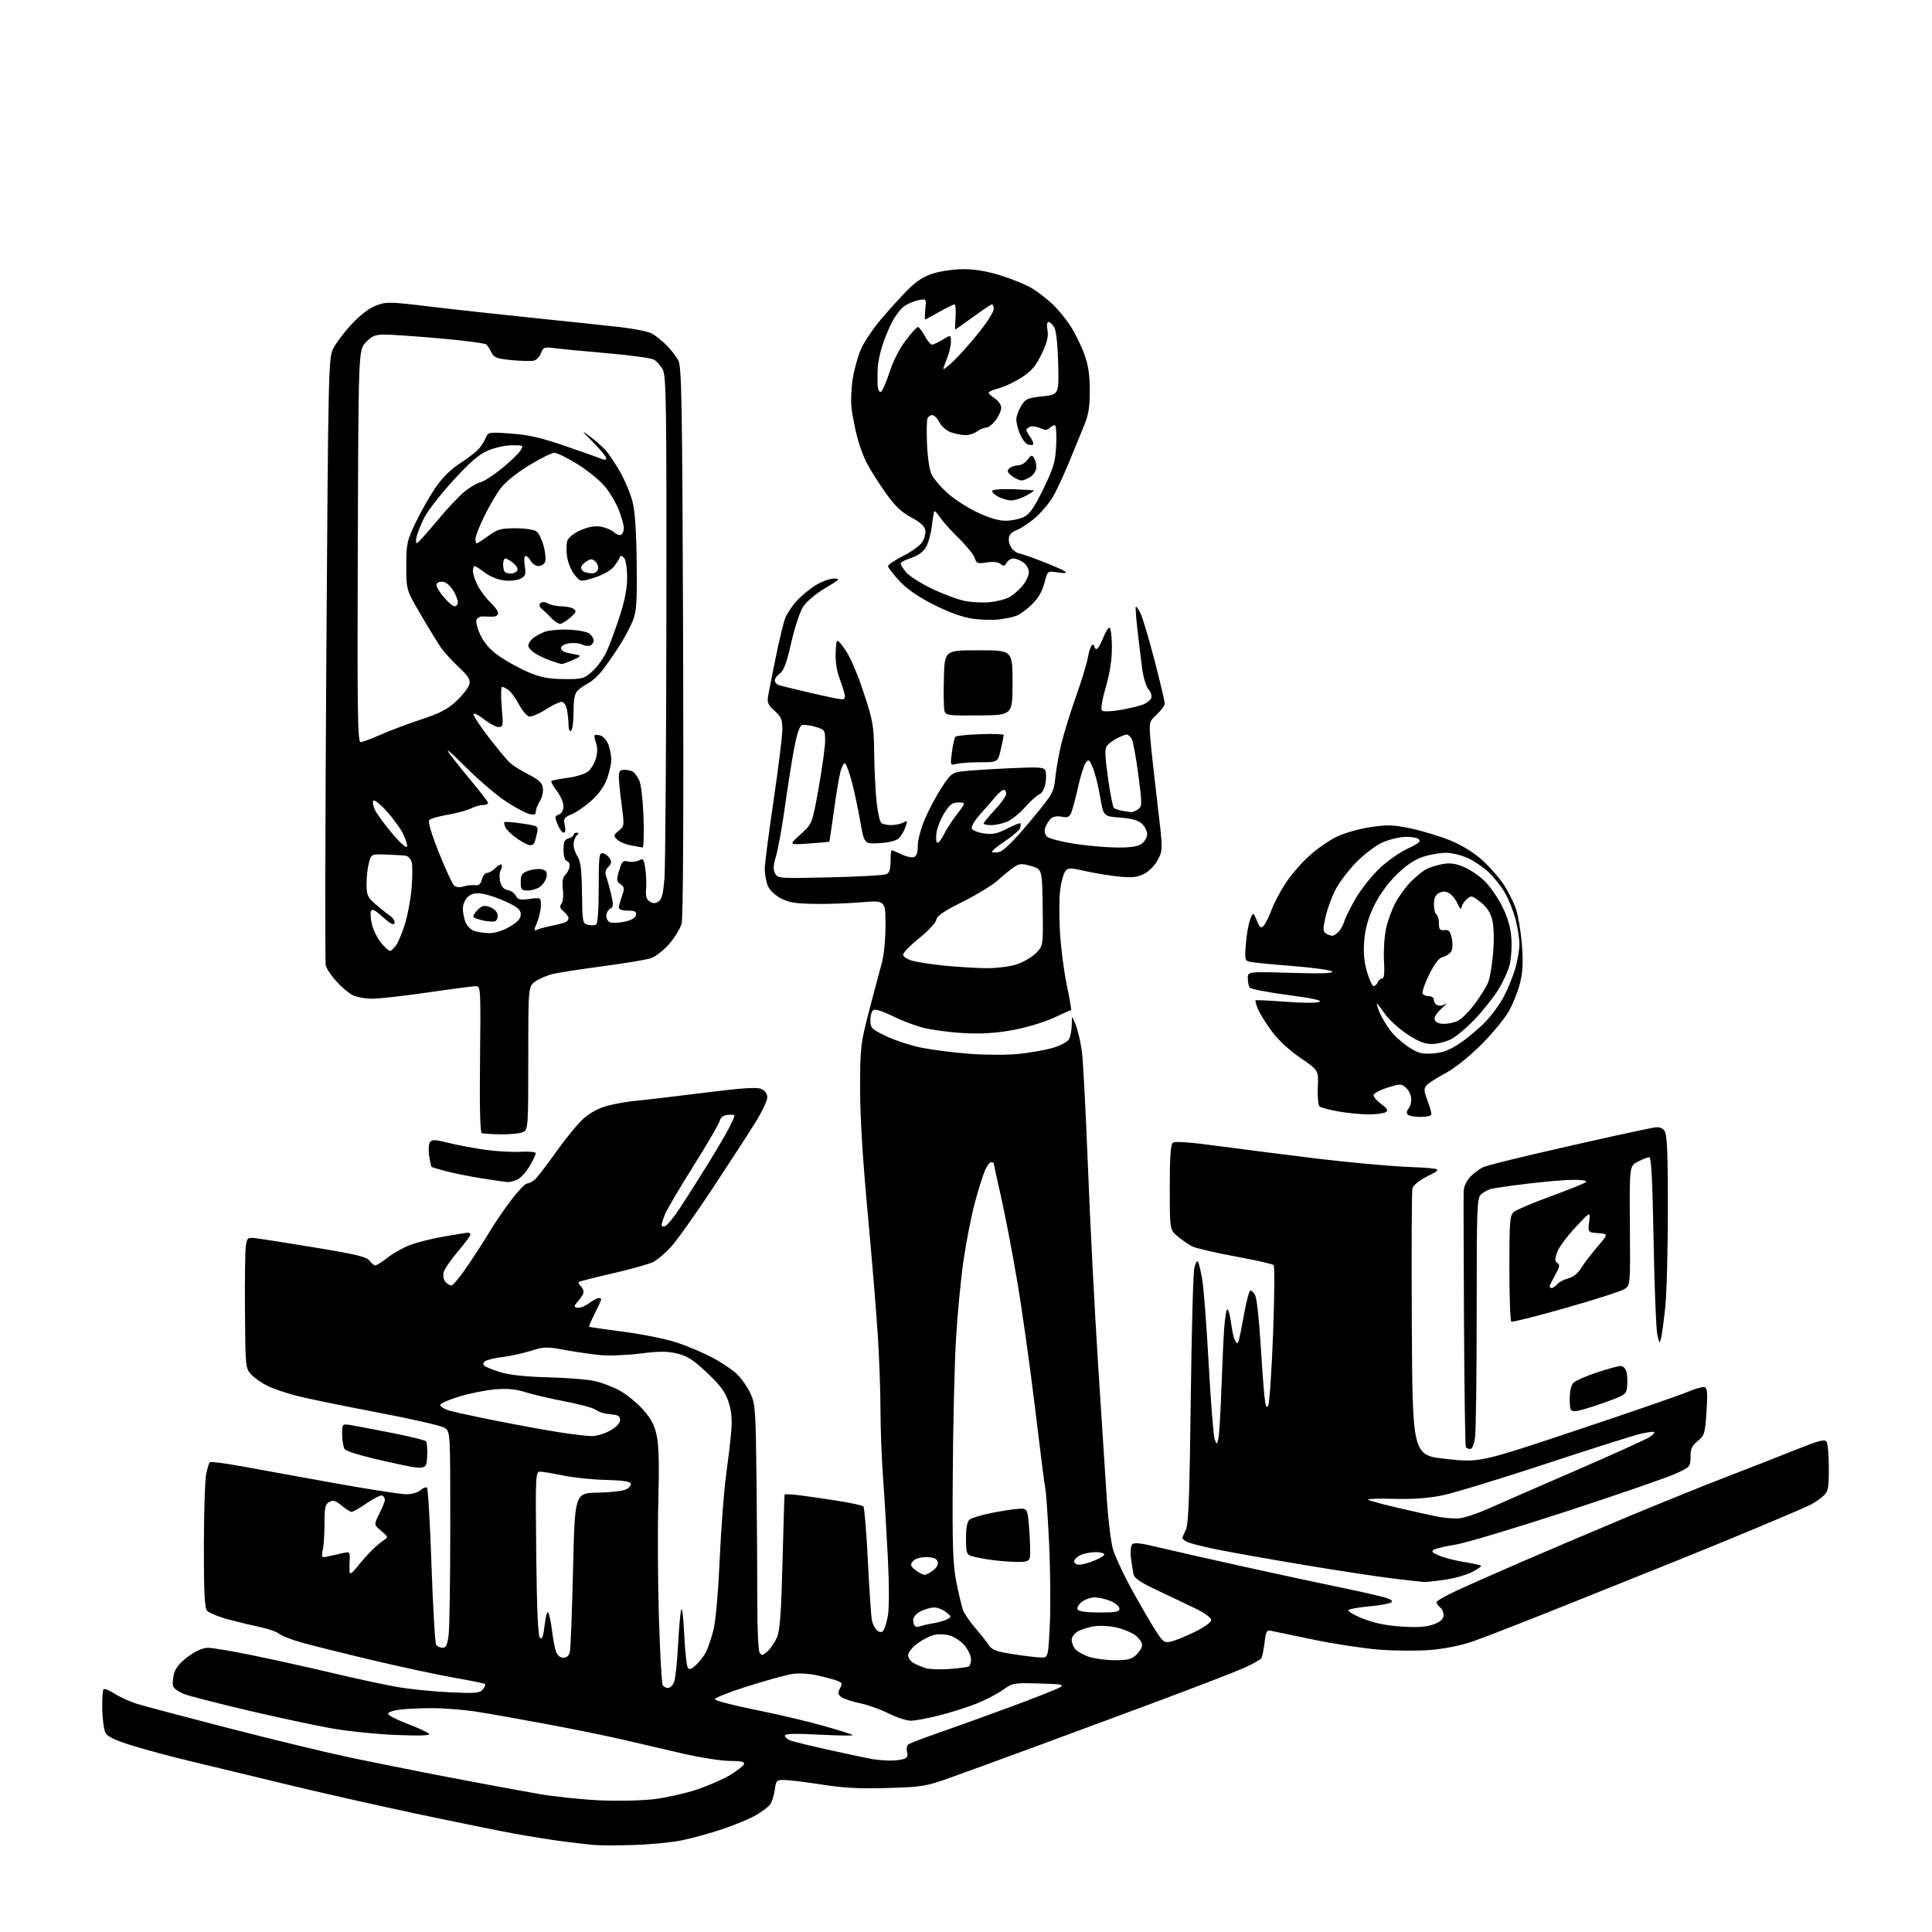 <?xml version="1.0" encoding="UTF-8" standalone="no"?>
<svg 
  version="1.1" 
  xmlns="http://www.w3.org/2000/svg" 
  xmlns:xlink="http://www.w3.org/1999/xlink" 
  xmlns:svg="http://www.w3.org/2000/svg"
  xmlns:rdf="http://www.w3.org/1999/02/22-rdf-syntax-ns#"
  xmlns:cc="http://creativecommons.org/ns#"
  xmlns:dc="http://purl.org/dc/elements/1.1/"
  viewBox="0 0 768 768"
  width="768"
  height="768"
>
<style>svg {background-color: white; }</style>"
<path stroke="none" fill="black" fill-rule="evenodd" d="M252.25,733.40C245.79,733.62 238.47,733.61 236.00,733.40C233.53,733.18 227.90,732.53 223.50,731.95C219.10,731.37 210.55,730.00 204.50,728.91C198.45,727.81 180.68,724.19 165.00,720.87C149.32,717.55 125.70,712.20 112.50,708.98C99.30,705.77 82.65,701.75 75.50,700.05C68.35,698.35 58.12,695.61 52.77,693.96C45.89,691.83 42.72,690.35 41.93,688.86C41.31,687.71 40.74,683.48 40.65,679.47C40.57,675.45 40.80,671.87 41.16,671.51C41.52,671.15 43.55,671.96 45.66,673.32C47.77,674.68 51.75,676.48 54.50,677.32C57.25,678.17 73.45,682.46 90.50,686.87C107.55,691.27 128.93,696.45 138.00,698.39C147.07,700.32 165.30,703.98 178.50,706.51C191.70,709.04 207.68,712.00 214.00,713.09C220.32,714.19 231.35,715.34 238.50,715.67C245.75,715.99 255.32,715.77 260.13,715.18C264.88,714.58 272.43,712.89 276.92,711.41C281.40,709.92 287.39,707.31 290.22,705.61C293.05,703.90 295.54,701.94 295.77,701.25C296.06,700.34 294.52,700.00 290.19,700.00C286.90,700.00 278.43,698.68 271.36,697.06C264.29,695.44 253.78,693.00 248.00,691.63C242.22,690.26 228.72,687.50 218.00,685.49C207.28,683.48 194.45,681.20 189.50,680.43C184.55,679.66 176.63,679.03 171.89,679.02C167.15,679.01 161.17,679.29 158.60,679.64C155.91,680.01 154.08,680.74 154.29,681.37C154.49,681.97 157.99,683.73 162.08,685.29C166.16,686.84 169.95,688.59 170.50,689.17C171.20,689.92 167.33,690.07 157.50,689.68C149.80,689.38 138.19,688.19 131.70,687.03C125.20,685.88 110.35,682.70 98.70,679.97C87.04,677.23 75.63,674.31 73.36,673.46C71.08,672.61 69.02,671.15 68.78,670.21C68.54,669.27 68.73,667.03 69.20,665.24C69.78,663.04 71.61,660.84 74.78,658.51C77.74,656.34 80.66,655.04 82.63,655.02C84.35,655.01 92.45,656.38 100.63,658.06C108.81,659.74 122.92,662.87 132.00,665.02C141.07,667.17 152.55,669.65 157.50,670.53C162.45,671.42 171.91,672.39 178.52,672.70C188.94,673.20 190.71,673.05 191.91,671.61C192.67,670.70 193.06,669.72 192.78,669.44C192.50,669.16 187.14,668.06 180.88,666.98C174.62,665.91 159.82,662.74 148.00,659.93C136.18,657.13 123.35,653.93 119.50,652.82C115.65,651.72 111.81,650.20 110.96,649.44C110.11,648.69 106.96,647.56 103.96,646.93C100.96,646.30 95.12,644.90 91.00,643.81C86.88,642.71 82.94,641.10 82.25,640.22C81.33,639.04 81.01,632.34 81.04,614.56C81.07,601.33 81.46,588.57 81.92,586.21C82.37,583.85 83.03,581.63 83.38,581.28C83.73,580.93 89.53,581.67 96.26,582.91C102.99,584.16 119.53,587.16 133.00,589.58C146.47,592.00 159.26,593.98 161.42,593.99C163.68,594.00 166.12,593.30 167.18,592.34C168.19,591.43 169.34,591.01 169.75,591.42C170.16,591.82 170.96,605.74 171.53,622.33C172.11,638.93 172.92,653.07 173.35,653.75C173.77,654.44 174.93,655.00 175.92,655.00C177.35,655.00 177.85,653.91 178.35,649.75C178.70,646.86 178.99,627.52 178.99,606.77C179.00,569.05 179.00,569.05 176.75,567.58C175.51,566.77 163.52,564.02 150.11,561.48C136.69,558.93 122.31,555.97 118.14,554.91C113.98,553.84 108.72,552.08 106.45,550.98C104.19,549.88 101.26,547.84 99.94,546.44C97.58,543.92 97.55,543.64 97.38,521.20C97.28,508.71 97.44,497.00 97.73,495.16C98.23,491.98 98.43,491.84 101.88,492.24C103.87,492.47 114.50,494.15 125.50,495.96C141.41,498.58 145.78,499.64 146.87,501.13C147.63,502.16 148.69,503.00 149.23,503.00C149.77,503.00 151.98,501.60 154.14,499.89C156.29,498.18 160.29,495.94 163.02,494.90C165.76,493.86 171.88,492.33 176.63,491.51C181.38,490.68 185.65,490.00 186.13,490.00C186.61,490.00 187.00,490.36 187.00,490.79C187.00,491.23 184.73,494.27 181.96,497.54C179.19,500.82 176.66,504.52 176.35,505.76C176.03,507.01 176.33,508.70 177.01,509.51C177.69,510.33 178.78,511.00 179.44,511.00C180.10,511.00 183.13,507.29 186.19,502.75C189.24,498.21 193.19,492.06 194.96,489.08C196.74,486.10 200.43,480.70 203.18,477.08C205.92,473.46 208.74,470.49 209.44,470.48C210.15,470.48 211.51,469.82 212.47,469.03C213.42,468.24 217.26,463.27 221.00,458.00C224.73,452.73 229.62,446.77 231.85,444.75C234.37,442.48 237.94,440.52 241.21,439.62C244.12,438.82 249.43,437.89 253.00,437.55C256.57,437.22 268.69,435.79 279.91,434.39C295.23,432.46 300.91,432.09 302.66,432.89C304.12,433.56 305.00,434.82 305.00,436.25C305.00,437.52 302.92,441.92 300.37,446.03C297.83,450.14 290.14,462.00 283.28,472.38C276.42,482.76 268.96,493.26 266.70,495.70C264.45,498.15 261.31,500.82 259.73,501.64C258.16,502.45 250.93,504.48 243.68,506.15C236.43,507.81 230.30,509.37 230.07,509.60C229.83,509.84 230.17,510.57 230.82,511.22C231.47,511.87 232.00,512.92 232.00,513.55C232.00,514.18 231.06,515.78 229.91,517.10C228.02,519.27 227.99,519.53 229.53,519.85C230.48,520.04 232.52,519.25 234.08,518.10C235.64,516.94 237.39,516.00 237.96,516.00C238.53,516.00 239.00,516.24 239.00,516.53C239.00,516.83 237.84,519.35 236.43,522.13C235.02,524.92 234.01,527.30 234.18,527.42C234.36,527.54 240.57,528.44 248.00,529.41C255.43,530.38 264.88,532.30 269.00,533.66C273.12,535.03 279.48,537.72 283.11,539.63C286.75,541.54 291.21,544.54 293.02,546.30C294.83,548.06 297.23,551.52 298.36,554.00C300.26,558.16 300.43,560.77 300.73,589.00C300.91,605.77 301.05,627.60 301.04,637.50C301.04,647.40 301.45,656.16 301.95,656.96C302.74,658.20 303.20,658.13 305.08,656.46C306.29,655.38 307.97,652.92 308.82,651.00C310.03,648.28 310.53,641.59 311.06,621.00C311.44,606.42 311.80,594.32 311.87,594.11C311.94,593.90 314.36,593.99 317.25,594.33C320.14,594.66 326.99,595.64 332.49,596.51C337.98,597.37 342.81,598.41 343.21,598.81C343.62,599.22 344.42,608.99 344.99,620.53C345.56,632.06 346.29,642.72 346.62,644.22C346.95,645.72 347.87,647.47 348.65,648.13C349.56,648.88 350.44,648.96 351.03,648.37C351.56,647.84 352.40,645.19 352.91,642.46C353.49,639.41 353.49,630.39 352.92,619.00C352.41,608.83 351.55,594.42 351.00,587.00C350.46,579.58 350.01,567.65 350.00,560.50C350.00,553.35 349.53,540.08 348.95,531.00C348.38,521.92 346.56,499.88 344.90,482.00C342.92,460.61 341.89,443.69 341.91,432.50C341.93,416.31 342.10,414.85 345.44,402.00C347.38,394.57 349.64,386.04 350.48,383.03C351.37,379.84 352.00,373.46 352.00,367.72C352.00,357.88 352.00,357.88 342.25,358.69C336.89,359.14 328.33,359.41 323.23,359.31C315.76,359.15 313.21,358.68 310.03,356.89C307.60,355.53 305.68,353.53 305.04,351.69C304.47,350.05 304.00,347.18 304.00,345.33C304.00,343.47 305.57,331.30 307.50,318.29C309.43,305.27 311.00,292.53 311.00,289.98C311.00,286.04 310.53,284.91 307.90,282.57C305.32,280.27 304.89,279.28 305.34,276.65C305.64,274.92 307.03,267.88 308.43,261.00C309.84,254.12 311.53,247.17 312.20,245.55C312.86,243.93 314.78,241.04 316.45,239.13C318.13,237.22 321.50,234.38 323.95,232.82C326.39,231.27 329.76,230.00 331.42,230.00C334.21,230.00 333.93,230.31 328.09,233.75C324.53,235.84 320.67,239.07 319.35,241.07C317.98,243.12 315.95,249.20 314.54,255.44C312.74,263.38 311.55,266.63 310.05,267.68C308.92,268.47 308.00,269.73 308.00,270.49C308.00,271.25 308.79,272.10 309.75,272.40C310.71,272.69 316.38,274.07 322.34,275.46C328.30,276.86 333.86,278.00 334.71,278.00C335.78,278.00 336.08,277.33 335.70,275.75C335.40,274.51 334.43,271.52 333.54,269.10C332.55,266.43 332.02,262.51 332.20,259.12C332.50,253.53 332.50,253.53 335.79,258.02C337.81,260.77 340.68,267.33 343.21,275.00C347.06,286.63 347.36,288.33 347.50,299.50C347.59,306.10 348.03,314.88 348.48,319.00C348.93,323.12 349.80,326.83 350.40,327.23C351.01,327.64 352.77,327.98 354.32,327.98C355.86,327.99 357.98,327.55 359.02,326.99C360.75,326.06 360.82,326.22 359.89,328.89C359.33,330.50 358.11,332.49 357.19,333.33C356.19,334.23 353.05,334.98 349.51,335.17C343.53,335.50 343.53,335.50 341.91,326.23C341.02,321.13 339.49,314.04 338.53,310.47C337.56,306.90 336.39,303.74 335.93,303.46C335.47,303.17 334.64,304.64 334.10,306.72C333.55,308.80 332.36,315.90 331.46,322.50C330.56,329.10 329.75,334.55 329.66,334.61C329.57,334.68 325.90,334.99 321.50,335.31C313.50,335.88 313.50,335.88 318.19,331.69C322.87,327.50 322.87,327.50 325.43,313.15C326.85,305.26 328.00,296.84 328.00,294.44C328.00,290.23 327.86,290.04 324.08,288.90C321.92,288.26 319.51,287.98 318.72,288.28C317.83,288.62 316.67,292.13 315.65,297.66C314.74,302.52 313.09,313.02 311.97,321.00C310.86,328.98 309.28,337.68 308.48,340.33C307.39,343.95 307.29,345.68 308.11,347.21C309.17,349.18 309.84,349.23 329.85,348.76C341.21,348.50 351.29,347.94 352.25,347.53C353.54,346.98 354.00,345.63 354.00,342.39C354.00,339.98 354.21,338.00 354.47,338.00C354.72,338.00 356.48,338.74 358.38,339.64C360.27,340.54 362.51,341.02 363.35,340.70C364.36,340.31 364.86,338.83 364.82,336.30C364.79,334.20 365.99,329.56 367.47,325.99C368.96,322.42 371.95,316.74 374.13,313.36C377.75,307.75 378.46,307.16 382.30,306.65C384.61,306.33 392.91,305.78 400.73,305.42C413.36,304.83 415.04,304.94 415.59,306.38C415.94,307.28 415.92,309.61 415.55,311.56C415.19,313.52 414.13,315.39 413.19,315.74C412.26,316.08 409.72,318.37 407.54,320.82C405.37,323.27 402.12,325.89 400.33,326.64C398.53,327.39 395.70,328.00 394.03,328.00C392.36,328.00 391.00,327.71 391.00,327.35C391.00,327.00 393.02,324.54 395.50,321.90C397.98,319.25 400.00,316.39 400.00,315.54C400.00,314.69 399.55,314.00 398.99,314.00C398.44,314.00 396.98,315.21 395.74,316.69C394.51,318.17 391.76,321.31 389.64,323.67C387.51,326.04 386.01,328.59 386.30,329.34C386.59,330.10 388.78,330.98 391.16,331.31C394.62,331.79 396.48,331.40 400.35,329.39C403.02,328.01 405.40,327.06 405.63,327.29C405.86,327.52 405.78,328.41 405.45,329.26C405.13,330.11 402.37,332.46 399.34,334.48C396.30,336.49 394.06,338.39 394.36,338.69C394.66,338.99 396.03,338.96 397.41,338.61C398.98,338.22 403.48,333.71 409.40,326.60C418.69,315.43 418.89,315.09 419.54,308.86C419.90,305.36 421.04,299.12 422.07,295.00C423.09,290.88 425.69,282.55 427.85,276.50C430.00,270.45 432.08,263.59 432.47,261.26C432.86,258.92 433.58,256.76 434.09,256.45C434.59,256.14 435.00,256.36 435.00,256.94C435.00,257.52 435.41,258.00 435.92,258.00C436.42,258.00 437.60,255.98 438.55,253.52C439.49,251.06 440.65,249.28 441.13,249.58C441.61,249.88 442.00,253.42 442.00,257.45C442.00,262.25 441.16,267.66 439.57,273.14C438.15,278.02 437.50,281.88 438.02,282.41C438.55,282.95 441.45,282.88 445.21,282.25C448.67,281.66 452.75,280.70 454.28,280.11C455.80,279.51 457.32,278.33 457.65,277.48C457.97,276.62 457.48,275.09 456.55,274.06C455.59,272.99 454.48,269.27 453.97,265.35C453.48,261.58 452.65,254.68 452.12,250.01C451.59,245.33 451.31,241.36 451.50,241.16C451.70,240.97 452.51,242.09 453.32,243.66C454.12,245.22 456.63,253.61 458.89,262.30C461.15,270.99 463.00,278.78 463.00,279.61C463.00,280.44 461.59,282.40 459.88,283.96C456.88,286.71 456.77,287.06 457.24,293.16C457.51,296.65 458.75,308.12 460.01,318.66C462.29,337.78 462.29,337.82 460.33,341.66C459.21,343.85 456.89,346.27 454.93,347.30C452.19,348.73 450.19,348.97 445.00,348.47C441.43,348.13 435.38,347.15 431.57,346.30C425.11,344.86 424.56,344.88 423.38,346.49C422.69,347.44 421.80,350.74 421.42,353.82C421.03,356.89 421.00,364.41 421.35,370.51C421.70,376.62 422.91,386.04 424.04,391.43C425.16,396.83 425.95,401.33 425.79,401.43C425.63,401.53 422.35,403.03 418.50,404.76C414.58,406.53 407.32,408.65 402.00,409.58C395.19,410.76 389.66,411.06 382.50,410.64C377.00,410.31 369.83,409.32 366.56,408.44C363.30,407.56 357.96,405.50 354.71,403.85C351.45,402.21 348.16,401.11 347.40,401.40C346.57,401.72 346.00,403.36 346.00,405.41C346.00,408.67 346.36,409.05 352.25,411.89C355.69,413.55 362.06,415.63 366.41,416.50C370.76,417.37 379.38,418.46 385.58,418.92C391.78,419.39 400.49,419.40 404.94,418.95C409.39,418.50 415.49,417.42 418.49,416.55C421.65,415.63 424.38,414.15 424.98,413.04C425.54,411.99 426.02,409.41 426.04,407.32C426.09,403.50 426.09,403.50 427.65,407.50C428.50,409.70 429.60,414.43 430.07,418.00C430.55,421.57 431.62,442.05 432.46,463.50C433.29,484.95 435.10,520.27 436.48,542.00C437.86,563.73 439.45,588.25 440.01,596.50C440.58,604.75 441.68,613.52 442.47,616.00C443.25,618.48 445.83,624.18 448.20,628.68C450.56,633.19 454.72,640.54 457.44,645.02C462.12,652.75 462.52,653.15 465.29,652.59C466.90,652.27 471.20,650.54 474.86,648.75C478.65,646.90 481.50,644.86 481.50,644.00C481.50,643.17 479.02,641.28 476.00,639.80C472.98,638.31 466.12,635.04 460.77,632.53C453.38,629.07 450.92,627.43 450.58,625.74C450.33,624.51 449.89,621.70 449.59,619.50C449.30,617.30 449.45,614.89 449.91,614.13C450.61,613.00 452.64,613.21 461.63,615.35C467.61,616.77 482.62,620.16 495.00,622.90C507.38,625.63 524.25,629.26 532.50,630.96C540.75,632.66 549.02,634.54 550.87,635.14C553.24,635.91 553.85,636.48 552.92,637.05C552.19,637.50 548.38,638.17 544.44,638.54C540.50,638.91 536.76,639.53 536.13,639.92C535.46,640.33 537.68,641.75 541.40,643.27C545.85,645.10 550.56,646.11 556.67,646.55C562.91,647.00 566.67,646.79 569.50,645.84C572.24,644.92 573.59,643.84 573.80,642.41C573.96,641.26 573.40,639.75 572.55,639.04C571.70,638.33 571.00,637.37 571.00,636.91C571.00,636.44 574.49,634.43 578.75,632.44C583.01,630.45 594.60,625.31 604.50,621.02C614.40,616.73 633.30,608.70 646.50,603.18C659.70,597.66 677.70,590.38 686.50,587.00C695.30,583.62 707.61,578.80 713.86,576.30C723.08,572.60 725.38,572.00 726.09,573.12C726.58,573.88 726.98,578.58 726.98,583.58C727.00,591.72 726.77,592.86 724.75,594.71C723.51,595.84 721.15,597.44 719.50,598.27C717.85,599.10 708.17,603.25 698.00,607.50C687.83,611.74 674.10,617.37 667.50,620.01C660.90,622.64 641.55,630.41 624.50,637.26C607.45,644.11 589.95,650.94 585.62,652.43C580.79,654.10 574.21,655.43 568.62,655.89C563.60,656.29 554.55,656.25 548.50,655.78C542.45,655.32 530.75,653.56 522.50,651.86C514.25,650.16 506.55,648.55 505.40,648.30C503.53,647.88 503.23,648.39 502.69,652.94C502.36,655.75 501.78,658.54 501.41,659.15C501.03,659.75 497.98,661.48 494.61,662.99C491.25,664.49 476.35,670.26 461.50,675.79C446.65,681.33 424.15,689.67 411.50,694.33C398.85,698.99 383.77,704.50 378.00,706.56C368.10,710.10 366.67,710.34 352.93,710.76C342.05,711.10 335.46,710.76 326.93,709.43C320.64,708.45 313.93,707.62 312.01,707.58C308.65,707.50 308.49,707.66 307.95,711.66C307.64,713.95 306.77,716.57 306.02,717.47C305.27,718.38 302.77,720.22 300.46,721.58C298.15,722.93 292.29,725.38 287.45,727.02C282.61,728.65 275.36,730.67 271.33,731.50C267.30,732.34 258.72,733.19 252.25,733.40zM353.00,699.85C354.93,699.92 357.55,699.69 358.82,699.35C360.66,698.86 361.03,698.24 360.57,696.43C360.23,695.09 360.52,693.79 361.25,693.32C361.94,692.88 367.23,690.88 373.00,688.87C378.77,686.86 391.43,682.29 401.12,678.72C410.81,675.14 419.81,671.60 421.12,670.86C423.26,669.64 422.43,669.47 413.07,669.21C402.95,668.93 402.51,669.01 398.57,671.82C396.33,673.41 391.57,675.86 388.00,677.28C384.43,678.69 377.83,680.78 373.33,681.92C368.84,683.07 363.77,684.00 362.05,684.00C360.34,684.00 356.37,682.70 353.22,681.12C350.07,679.53 344.97,677.71 341.88,677.07C338.79,676.44 335.47,675.33 334.50,674.63C333.05,673.57 332.95,672.96 333.91,671.16C334.93,669.26 334.78,668.87 332.79,668.11C331.53,667.64 327.97,666.68 324.87,665.99C321.57,665.26 317.44,665.03 314.87,665.44C312.47,665.82 304.52,668.02 297.20,670.32C289.89,672.62 284.02,674.95 284.17,675.50C284.32,676.05 291.57,677.93 300.27,679.67C308.97,681.42 321.13,684.28 327.29,686.03C333.46,687.78 338.73,689.44 339.00,689.73C339.27,690.02 333.31,689.93 325.75,689.55C315.95,689.04 312.00,689.16 312.00,689.94C312.00,690.55 313.01,691.43 314.25,691.90C315.49,692.37 322.80,694.14 330.50,695.83C338.20,697.53 345.62,699.10 347.00,699.32C348.38,699.54 351.07,699.78 353.00,699.85zM265.58,671.00C266.39,671.00 267.47,669.90 267.98,668.55C268.49,667.20 269.18,660.79 269.52,654.30C269.85,647.81 270.41,641.38 270.77,640.00C271.14,638.60 271.67,642.80 271.98,649.50C272.29,656.10 272.92,662.10 273.38,662.83C274.03,663.86 274.75,663.65 276.70,661.83C278.07,660.55 279.82,658.29 280.59,656.80C281.37,655.32 282.69,651.49 283.53,648.30C284.46,644.76 285.46,633.74 286.08,620.00C286.64,607.62 287.79,592.55 288.62,586.50C289.45,580.45 290.39,572.52 290.69,568.88C291.09,564.11 290.78,560.86 289.57,557.20C288.27,553.29 286.32,550.66 281.06,545.69C275.63,540.57 273.20,539.01 269.19,538.05C265.25,537.10 262.05,537.10 254.51,538.05C249.21,538.72 242.09,539.00 238.68,538.68C235.28,538.36 228.95,537.44 224.60,536.64C217.35,535.30 216.25,535.32 211.10,536.95C208.02,537.93 203.02,539.04 199.99,539.41C196.96,539.78 193.82,540.50 193.00,541.00C192.03,541.60 191.86,542.24 192.51,542.87C193.05,543.39 195.97,544.57 199.00,545.50C202.62,546.60 209.11,547.29 218.00,547.51C225.43,547.70 233.73,548.36 236.46,548.98C239.19,549.60 243.62,551.30 246.31,552.76C249.00,554.23 253.15,557.60 255.54,560.25C258.87,563.96 260.15,566.40 261.07,570.79C261.91,574.74 262.10,582.80 261.69,597.00C261.38,608.27 261.48,629.03 261.93,643.13C262.37,657.23 263.05,669.27 263.43,669.88C263.81,670.50 264.78,671.00 265.58,671.00zM377.38,663.46C381.16,663.19 384.64,662.72 385.13,662.42C385.61,662.13 386.00,660.82 386.00,659.52C386.00,658.22 384.85,655.78 383.44,654.11C382.03,652.43 379.32,650.63 377.42,650.10C375.35,649.53 372.72,649.51 370.88,650.03C369.18,650.52 366.27,652.09 364.40,653.51C362.53,654.94 361.00,656.96 361.00,658.02C361.00,659.07 361.99,660.46 363.19,661.10C364.40,661.75 366.53,662.65 367.94,663.11C369.35,663.57 373.59,663.73 377.38,663.46zM442.94,659.96C448.20,659.99 449.79,659.61 451.69,657.83C452.96,656.63 454.00,654.86 454.00,653.90C454.00,652.93 452.87,651.26 451.49,650.17C450.11,649.08 446.75,647.66 444.02,647.00C441.19,646.33 437.22,646.11 434.78,646.50C432.43,646.88 429.49,647.83 428.25,648.62C427.01,649.40 426.00,650.85 426.00,651.83C426.00,652.81 426.57,654.40 427.26,655.35C427.96,656.30 430.32,657.71 432.51,658.49C434.71,659.27 439.40,659.93 442.94,659.96zM223.96,659.00C225.20,659.00 226.17,658.15 226.52,656.75C226.83,655.51 227.40,640.77 227.79,624.00C228.50,593.50 228.50,593.50 237.62,593.35C242.64,593.27 247.73,592.68 248.94,592.03C250.14,591.39 250.94,590.33 250.73,589.68C250.47,588.90 247.08,588.43 240.78,588.29C235.53,588.17 227.92,587.38 223.86,586.54C219.81,585.69 215.67,585.00 214.66,585.00C212.90,585.00 212.83,586.46 213.16,617.45C213.40,640.01 213.85,650.25 214.64,651.04C215.50,651.90 215.96,650.61 216.51,645.93C216.95,642.14 217.54,640.23 218.00,641.08C218.41,641.86 219.08,645.17 219.47,648.43C219.87,651.70 220.59,655.41 221.07,656.68C221.59,658.04 222.78,659.00 223.96,659.00zM413.59,658.88C416.69,659.00 416.69,659.00 417.32,645.75C417.66,638.46 417.53,623.90 417.03,613.40C416.52,602.89 415.86,593.22 415.56,591.90C415.26,590.58 413.42,576.23 411.48,560.00C409.54,543.77 406.35,521.05 404.39,509.50C402.43,497.95 399.51,482.71 397.91,475.64C396.31,468.57 395.00,462.61 395.00,462.39C395.00,462.18 394.53,462.00 393.95,462.00C393.37,462.00 392.23,463.59 391.42,465.54C390.61,467.49 388.83,473.22 387.47,478.29C386.10,483.36 384.10,493.57 383.02,501.00C381.94,508.43 380.58,522.60 380.01,532.50C379.44,542.40 378.86,566.25 378.74,585.50C378.54,614.94 378.77,621.85 380.19,629.02C381.12,633.70 382.31,638.69 382.85,640.11C383.39,641.52 385.56,644.68 387.66,647.13C389.77,649.57 392.20,652.64 393.06,653.95C394.34,655.89 396.07,656.54 402.56,657.54C406.93,658.21 411.89,658.81 413.59,658.88zM365.95,646.45C366.80,646.11 369.07,645.58 371.00,645.28C372.93,644.97 375.37,644.27 376.44,643.72C378.32,642.76 378.31,642.67 376.08,640.86C374.81,639.84 372.68,639.00 371.34,639.00C370.00,639.00 367.57,639.69 365.95,640.53C364.33,641.36 363.00,642.86 363.00,643.86C363.00,644.85 363.31,645.98 363.70,646.36C364.08,646.75 365.09,646.78 365.95,646.45zM437.06,641.00C443.57,641.00 445.00,640.72 445.00,639.45C445.00,638.60 443.44,637.25 441.53,636.45C439.62,635.65 436.75,635.00 435.14,635.00C433.54,635.00 431.20,635.83 429.95,636.84C428.67,637.88 427.99,639.18 428.40,639.84C428.85,640.56 432.11,641.00 437.06,641.00zM566.00,628.87C565.17,628.82 559.53,628.18 553.46,627.45C547.39,626.71 531.41,624.27 517.96,622.02C504.51,619.77 489.04,617.02 483.59,615.91C478.13,614.80 472.85,613.45 471.84,612.91C470.83,612.37 470.00,611.70 470.00,611.42C470.00,611.13 470.62,609.69 471.37,608.20C472.45,606.07 472.87,595.08 473.34,556.50C473.67,529.55 474.31,505.93 474.76,504.01C475.21,502.08 475.86,500.96 476.20,501.52C476.55,502.07 477.31,505.22 477.89,508.51C478.48,511.81 479.64,526.94 480.47,542.15C481.31,557.35 482.37,570.83 482.84,572.09C483.69,574.38 483.69,574.38 484.30,571.93C484.64,570.58 485.18,562.06 485.49,552.99C485.81,543.92 486.32,532.79 486.62,528.25C486.93,523.71 487.54,520.21 487.97,520.48C488.41,520.75 489.06,523.35 489.42,526.25C489.79,529.14 490.49,532.18 490.99,532.98C491.78,534.26 491.96,534.26 492.40,532.97C492.68,532.16 493.65,527.34 494.56,522.25C495.47,517.16 496.60,513.00 497.07,513.00C497.54,513.00 498.40,513.88 498.98,514.96C499.56,516.04 500.48,524.25 501.03,533.21C501.59,542.17 502.30,551.95 502.62,554.95C503.05,559.00 503.43,559.98 504.12,558.75C504.63,557.84 505.50,545.08 506.06,530.39C506.62,515.70 506.72,503.32 506.29,502.89C505.85,502.45 498.97,500.90 491.00,499.44C483.02,497.97 475.32,496.17 473.87,495.43C472.42,494.68 469.84,492.89 468.12,491.45C465.00,488.82 465.00,488.82 465.00,472.03C465.00,459.79 465.34,454.98 466.25,454.26C467.08,453.61 473.18,454.05 484.50,455.59C493.85,456.85 511.40,459.09 523.50,460.56C535.60,462.03 551.80,463.51 559.50,463.86C573.50,464.50 573.50,464.50 567.72,467.43C564.16,469.23 561.76,471.14 561.45,472.43C561.17,473.57 561.07,497.90 561.22,526.50C561.50,578.50 561.50,578.50 574.86,579.95C588.23,581.39 588.23,581.39 626.86,568.50C648.11,561.41 667.95,554.56 670.95,553.27C673.94,551.99 676.98,551.16 677.69,551.43C678.68,551.82 678.84,554.08 678.36,561.22C677.78,569.89 677.55,570.65 674.87,572.82C672.58,574.68 672.00,575.95 672.00,579.14C672.00,583.06 671.90,583.17 665.75,585.95C662.31,587.50 642.85,594.21 622.50,600.86C602.15,607.51 582.38,613.44 578.58,614.02C574.77,614.61 570.95,615.49 570.08,615.99C568.81,616.70 569.20,617.17 572.11,618.39C574.10,619.23 578.55,620.37 582.00,620.92C585.44,621.48 588.47,622.14 588.73,622.40C588.98,622.65 587.37,623.79 585.14,624.93C582.91,626.07 578.03,627.44 574.29,627.98C570.56,628.52 566.83,628.92 566.00,628.87zM141.80,623.06C143.29,621.17 145.86,618.24 147.52,616.56C149.19,614.88 151.44,612.95 152.52,612.28C154.43,611.11 154.40,610.98 151.55,608.58C148.59,606.10 148.59,606.10 150.80,601.69C152.01,599.27 153.00,596.79 153.00,596.20C153.00,595.60 152.56,594.85 152.03,594.52C151.50,594.19 148.75,595.51 145.92,597.46C143.09,599.41 140.33,601.00 139.78,601.00C139.24,601.00 137.45,599.88 135.82,598.50C133.46,596.52 132.46,596.22 130.93,597.04C129.29,597.91 129.00,599.19 129.00,605.41C129.00,609.45 128.70,614.23 128.34,616.03C127.69,619.31 127.69,619.31 131.09,618.55C132.97,618.13 135.55,617.55 136.84,617.26C138.96,616.78 139.16,617.05 138.99,620.12C138.88,621.98 138.87,624.17 138.95,625.00C139.05,625.95 140.09,625.25 141.80,623.06zM367.50,626.00C368.20,626.00 369.80,625.17 371.06,624.16C372.51,622.98 373.10,621.72 372.70,620.66C372.26,619.51 370.87,619.00 368.15,619.00C365.78,619.00 363.72,619.63 362.90,620.61C361.76,622.00 361.90,622.50 363.89,624.11C365.17,625.15 366.80,626.00 367.50,626.00zM428.98,622.00C430.07,622.00 432.77,621.28 434.98,620.39C437.19,619.51 439.00,618.38 439.00,617.89C439.00,617.40 437.45,617.00 435.55,617.00C433.65,617.00 430.95,617.52 429.55,618.16C428.15,618.80 427.00,619.92 427.00,620.66C427.00,621.40 427.89,622.00 428.98,622.00zM403.68,620.88C400.83,620.81 396.23,620.42 393.46,620.01C390.69,619.60 387.43,618.95 386.21,618.57C384.24,617.94 384.00,617.19 384.00,611.56C384.00,607.39 384.47,604.85 385.39,604.09C386.15,603.46 389.87,602.30 393.64,601.53C397.41,600.75 402.30,599.98 404.50,599.81C408.50,599.50 408.50,599.50 409.17,608.50C409.54,613.45 409.63,618.29 409.36,619.25C408.96,620.65 407.83,620.98 403.68,620.88zM580.13,603.55C582.12,603.37 587.30,601.65 591.63,599.72C595.96,597.79 611.58,590.97 626.34,584.57C641.10,578.17 654.27,572.21 655.62,571.33C656.96,570.45 657.85,569.51 657.59,569.25C657.32,568.99 654.76,569.34 651.88,570.03C649.01,570.72 632.00,576.12 614.08,582.03C596.16,587.94 577.79,593.53 573.27,594.45C567.68,595.59 561.51,596.02 554.06,595.81C548.03,595.64 543.41,595.79 543.80,596.14C544.18,596.49 549.45,597.93 555.50,599.35C561.55,600.76 568.75,602.36 571.50,602.90C574.25,603.43 578.13,603.73 580.13,603.55zM169.80,579.10C169.50,584.50 169.50,584.50 153.71,581.00C143.87,578.82 137.56,576.93 136.97,576.00C136.45,575.17 136.02,572.57 136.02,570.20C136.00,565.91 136.00,565.91 139.75,566.55C141.81,566.90 149.12,568.29 156.00,569.65C162.88,571.00 168.86,572.47 169.30,572.91C169.75,573.35 169.97,576.14 169.80,579.10zM584.42,576.00C583.71,576.00 582.92,575.66 582.68,575.25C582.43,574.84 582.11,552.45 581.96,525.50C581.81,498.55 581.75,475.10 581.84,473.39C581.94,471.48 583.06,469.21 584.75,467.52C586.26,466.00 588.62,464.33 590.00,463.80C591.38,463.27 600.15,461.05 609.50,458.86C618.85,456.68 632.80,453.50 640.50,451.81C648.20,450.12 655.81,448.51 657.41,448.23C659.50,447.87 660.71,448.25 661.66,449.55C662.71,450.98 663.00,457.82 663.00,480.77C663.00,496.93 662.53,514.51 661.95,519.83C661.37,525.15 660.63,530.62 660.29,532.00C659.74,534.26 659.60,534.11 658.80,530.50C658.32,528.30 657.66,511.54 657.33,493.25C656.91,469.73 656.41,460.00 655.62,460.00C655.00,460.00 652.98,460.79 651.11,461.75C647.73,463.50 647.73,463.50 647.91,487.20C648.09,510.89 648.09,510.89 645.76,512.42C644.47,513.26 634.01,516.63 622.50,519.90C610.99,523.18 601.22,525.64 600.79,525.37C600.35,525.10 600.00,515.53 600.00,504.10C600.00,485.55 600.19,483.15 601.75,481.79C602.71,480.95 609.35,478.13 616.50,475.52C623.65,472.91 629.93,470.38 630.45,469.89C631.01,469.36 629.03,469.00 625.61,469.00C622.43,469.00 614.13,469.69 607.16,470.54C600.20,471.38 593.60,472.34 592.50,472.66C591.40,472.98 589.71,473.93 588.75,474.77C587.13,476.19 587.00,479.71 587.00,521.52C587.00,546.38 586.71,568.81 586.36,571.36C585.98,574.18 585.22,576.00 584.42,576.00zM235.00,570.87C236.95,570.92 240.27,569.97 242.50,568.70C245.04,567.26 246.50,565.72 246.50,564.47C246.50,562.89 245.70,562.44 242.50,562.18C240.30,562.00 237.82,561.25 237.00,560.51C236.18,559.77 230.55,558.21 224.50,557.06C218.45,555.90 211.30,554.24 208.62,553.35C205.24,552.24 201.69,551.91 197.12,552.26C193.48,552.54 187.01,553.81 182.75,555.08C178.49,556.36 175.00,557.91 175.00,558.54C175.00,559.17 176.69,560.17 178.75,560.77C180.81,561.37 189.47,563.24 198.00,564.92C206.53,566.61 217.55,568.62 222.50,569.38C227.45,570.15 233.07,570.82 235.00,570.87zM626.25,560.95C624.21,560.99 624.00,560.53 624.00,556.07C624.00,553.05 624.57,550.57 625.48,549.66C626.30,548.84 630.46,547.01 634.74,545.59C639.01,544.16 643.28,543.00 644.23,543.00C645.22,543.00 646.22,544.02 646.55,545.36C646.88,546.66 647.00,549.23 646.82,551.06C646.51,554.29 646.21,554.51 637.50,557.65C632.55,559.43 627.49,560.92 626.25,560.95zM616.88,512.00C617.36,512.00 618.32,511.32 619.00,510.50C619.69,509.67 621.66,508.63 623.38,508.19C625.32,507.69 627.26,506.15 628.50,504.11C629.60,502.31 632.50,498.51 634.95,495.67C639.40,490.50 639.40,490.50 635.30,490.20C631.20,489.89 631.20,489.89 631.72,485.70C632.23,481.50 632.23,481.50 626.16,488.00C622.82,491.57 619.57,496.02 618.93,497.87C618.00,500.56 618.03,501.40 619.10,502.06C620.17,502.72 619.99,503.67 618.22,506.83C617.00,509.00 616.00,511.05 616.00,511.39C616.00,511.72 616.39,512.00 616.88,512.00zM264.47,487.37C265.28,487.06 267.96,483.75 270.42,480.02C272.88,476.29 277.77,468.57 281.30,462.87C284.82,457.17 288.67,450.61 289.85,448.29C291.03,445.97 292.00,443.81 292.00,443.47C292.00,443.14 290.77,443.01 289.26,443.18C287.50,443.39 286.39,444.19 286.15,445.43C285.95,446.49 281.30,454.51 275.81,463.26C270.32,472.00 265.19,480.68 264.42,482.55C263.64,484.41 263.00,486.39 263.00,486.94C263.00,487.49 263.66,487.68 264.47,487.37zM201.68,469.90C201.03,469.85 196.60,469.20 191.83,468.46C187.07,467.71 180.61,466.44 177.49,465.62C174.36,464.81 171.68,464.00 171.52,463.82C171.36,463.64 170.95,461.70 170.60,459.50C170.26,457.30 170.39,454.87 170.89,454.10C171.66,452.91 172.74,452.94 178.15,454.28C181.64,455.15 188.15,456.38 192.62,457.02C197.08,457.67 203.49,458.04 206.87,457.85C210.24,457.66 213.00,457.91 213.00,458.41C213.00,458.91 211.84,461.30 210.43,463.71C209.01,466.13 206.73,468.53 205.36,469.05C203.99,469.57 202.34,469.96 201.68,469.90zM199.32,450.92C195.57,450.88 192.05,450.65 191.50,450.42C190.86,450.15 190.61,439.69 190.82,421.00C191.12,393.23 191.06,392.00 189.27,392.00C188.24,392.00 179.66,393.12 170.20,394.50C160.74,395.88 150.72,397.00 147.95,397.00C145.17,397.00 141.65,396.35 140.13,395.56C138.60,394.78 135.71,392.31 133.70,390.09C131.69,387.87 129.80,385.03 129.49,383.78C129.18,382.52 129.28,327.73 129.72,262.00C130.48,146.90 130.58,142.36 132.43,138.61C133.49,136.48 136.77,132.12 139.73,128.93C143.11,125.27 146.70,122.52 149.44,121.47C153.55,119.90 154.77,119.92 171.15,121.89C180.69,123.04 199.53,125.10 213.00,126.48C226.47,127.85 241.78,129.48 247.00,130.09C252.22,130.71 257.62,131.80 259.00,132.52C260.38,133.24 262.99,135.30 264.82,137.10C266.65,138.90 268.83,141.70 269.66,143.30C270.97,145.85 271.22,160.35 271.55,254.86C271.78,322.63 271.56,364.86 270.96,367.11C270.43,369.10 268.19,372.78 265.98,375.29C263.76,377.80 260.50,380.34 258.73,380.92C256.95,381.50 248.53,382.90 240.02,384.04C231.50,385.17 222.55,386.54 220.12,387.09C217.69,387.63 214.42,388.99 212.85,390.11C210.00,392.14 210.00,392.14 210.00,420.53C210.00,447.58 209.91,448.98 208.07,449.96C207.00,450.53 203.06,450.96 199.32,450.92zM564.56,444.00C562.12,444.00 559.82,443.51 559.45,442.91C559.08,442.31 559.28,441.32 559.89,440.71C560.50,440.10 561.00,438.41 561.00,436.95C561.00,435.50 560.09,433.49 558.98,432.48C557.04,430.73 556.73,430.72 551.48,432.38C548.46,433.33 546.00,434.67 546.00,435.36C546.00,436.06 547.40,437.66 549.12,438.93C551.53,440.71 551.93,441.43 550.87,442.10C550.12,442.58 547.08,442.98 544.12,442.98C541.15,442.99 535.75,442.48 532.12,441.84C528.48,441.20 525.06,440.29 524.52,439.81C523.98,439.33 523.68,435.90 523.85,432.20C524.16,425.46 524.16,425.46 516.92,420.51C512.48,417.48 508.06,413.37 505.51,409.91C503.22,406.80 500.76,402.83 500.04,401.09C499.32,399.36 498.90,397.80 499.12,397.64C499.33,397.47 504.78,397.74 511.24,398.23C517.98,398.74 523.64,398.74 524.54,398.24C525.59,397.65 521.34,396.74 511.80,395.50C503.94,394.47 497.17,393.16 496.77,392.57C496.36,391.98 496.02,390.31 496.02,388.86C496.00,386.22 496.00,386.22 513.25,386.73C525.26,387.08 530.20,386.92 529.50,386.19C528.95,385.62 521.98,384.64 514.00,384.02C506.02,383.40 498.43,382.66 497.12,382.39C494.83,381.92 494.76,381.63 495.26,375.20C495.54,371.51 496.31,367.15 496.96,365.50C498.16,362.50 498.16,362.50 499.61,365.93C500.84,368.86 501.25,369.16 502.37,367.93C503.09,367.15 504.45,364.39 505.40,361.82C506.34,359.24 508.81,354.52 510.88,351.32C512.95,348.12 517.20,343.17 520.33,340.32C523.45,337.47 528.49,333.97 531.53,332.53C534.57,331.09 540.60,329.40 544.93,328.77C551.69,327.78 554.00,327.87 561.16,329.40C565.75,330.38 572.78,332.54 576.79,334.20C581.39,336.11 586.06,339.03 589.44,342.12C592.39,344.82 596.19,349.18 597.87,351.80C599.56,354.43 601.66,358.59 602.53,361.04C603.40,363.49 604.48,369.75 604.93,374.94C605.53,381.94 605.37,385.93 604.34,390.37C603.57,393.67 601.53,398.87 599.80,401.93C598.08,404.99 593.03,411.10 588.58,415.50C583.81,420.23 578.00,424.83 574.38,426.74C571.02,428.52 567.70,430.66 567.00,431.50C565.97,432.74 566.04,433.82 567.37,437.29C568.27,439.64 569.00,442.11 569.00,442.78C569.00,443.56 567.38,444.00 564.56,444.00zM569.70,418.75C573.58,418.45 576.26,417.43 580.20,414.79C583.12,412.84 587.60,409.11 590.16,406.52C592.73,403.93 596.16,399.26 597.80,396.15C599.44,393.04 601.50,387.96 602.39,384.85C603.27,381.74 604.00,377.44 604.00,375.31C604.00,373.17 603.30,368.74 602.45,365.46C601.59,362.18 599.73,357.48 598.29,355.00C596.86,352.52 594.03,348.89 591.99,346.93C589.96,344.96 586.21,342.38 583.66,341.18C581.11,339.98 577.07,339.00 574.69,339.00C572.31,339.00 568.14,339.75 565.43,340.68C562.08,341.82 558.71,344.14 554.92,347.93C551.46,351.38 548.11,356.07 546.11,360.27C543.87,364.96 542.71,369.12 542.31,373.82C541.91,378.63 542.23,382.27 543.40,386.30C544.31,389.44 545.51,392.00 546.06,392.00C546.61,392.00 547.32,391.32 547.64,390.50C547.95,389.68 548.74,389.00 549.39,389.00C550.22,389.00 550.45,386.89 550.16,381.83C549.94,377.89 550.31,372.16 550.98,369.08C551.66,366.01 553.33,361.42 554.69,358.88C556.06,356.34 558.79,352.60 560.77,350.56C562.74,348.53 565.58,346.23 567.07,345.46C568.57,344.69 571.58,343.77 573.76,343.42C576.63,342.96 578.97,343.33 582.20,344.77C584.67,345.85 588.33,348.39 590.34,350.41C592.36,352.43 595.42,356.87 597.14,360.28C599.26,364.48 600.43,368.47 600.77,372.68C601.04,376.10 600.74,380.99 600.09,383.56C599.44,386.13 597.31,390.74 595.35,393.80C593.39,396.87 589.25,402.04 586.14,405.29C583.04,408.55 578.83,412.06 576.79,413.11C574.75,414.15 571.31,415.00 569.15,415.00C566.24,415.00 563.69,413.97 559.26,411.02C555.98,408.82 552.04,405.22 550.51,403.02C548.98,400.81 547.56,399.00 547.35,399.00C547.14,399.00 547.63,400.57 548.44,402.50C549.24,404.42 551.16,407.65 552.70,409.68C554.24,411.70 557.52,414.66 560.00,416.25C563.83,418.72 565.27,419.09 569.70,418.75zM573.92,407.00C575.56,407.00 578.05,406.48 579.45,405.84C580.86,405.20 583.84,402.25 586.08,399.28C588.32,396.32 590.77,392.40 591.53,390.59C592.29,388.77 593.20,383.29 593.57,378.39C593.98,372.82 593.81,367.96 593.11,365.36C592.35,362.57 590.83,360.34 588.43,358.51C585.02,355.91 584.80,355.87 582.94,357.56C581.87,358.52 580.96,360.03 580.92,360.90C580.87,361.78 580.21,361.06 579.43,359.29C578.66,357.53 577.12,355.60 576.01,355.01C574.58,354.24 573.42,354.24 572.00,355.00C570.60,355.75 570.00,357.09 570.00,359.48C570.00,361.35 570.45,363.16 571.00,363.50C571.55,363.84 572.00,365.44 572.00,367.05C572.00,369.46 572.38,369.93 574.18,369.74C575.94,369.55 576.51,370.18 577.10,372.97C577.51,374.88 577.44,377.19 576.94,378.10C576.45,379.02 574.98,380.04 573.67,380.37C571.98,380.79 570.36,382.85 568.08,387.48C566.32,391.06 565.16,394.44 565.50,395.00C565.84,395.55 566.99,396.00 568.06,396.00C569.14,396.00 570.00,396.68 570.00,397.53C570.00,398.37 570.68,399.32 571.51,399.64C572.34,399.96 573.81,399.67 574.76,399.00C575.72,398.33 574.98,399.15 573.12,400.82C570.95,402.78 569.95,404.43 570.34,405.43C570.70,406.37 572.13,407.00 573.92,407.00zM391.57,384.86C395.46,384.94 400.87,384.34 403.60,383.53C406.33,382.71 409.94,380.70 411.63,379.06C414.69,376.07 414.69,376.07 414.48,360.79C414.26,345.52 414.26,345.52 409.94,344.27C406.25,343.20 405.27,343.25 403.23,344.59C401.91,345.45 399.01,347.80 396.79,349.81C394.56,351.83 388.18,355.73 382.62,358.50C375.13,362.22 372.42,364.07 372.20,365.62C372.03,366.79 369.02,370.03 365.45,372.89C361.90,375.73 359.00,378.70 359.00,379.49C359.00,380.31 360.67,381.37 362.91,381.98C365.06,382.55 370.79,383.41 375.66,383.88C380.52,384.35 387.68,384.79 391.57,384.86zM155.03,378.00C155.50,378.00 156.60,376.99 157.47,375.75C158.35,374.51 159.94,370.67 161.01,367.21C162.08,363.75 163.25,357.38 163.61,353.07C163.98,348.75 164.00,344.14 163.67,342.82C163.34,341.50 162.27,340.31 161.28,340.16C160.30,340.02 156.82,339.81 153.55,339.70C147.59,339.50 147.59,339.50 146.64,343.00C146.12,344.93 145.70,348.72 145.71,351.43C145.72,355.82 146.10,356.69 149.26,359.43C151.21,361.12 153.82,363.20 155.05,364.06C156.29,364.91 157.09,366.23 156.84,366.98C156.52,367.93 155.14,367.21 152.20,364.56C148.94,361.62 147.89,361.12 147.44,362.29C147.13,363.11 147.36,365.62 147.96,367.85C148.56,370.08 150.21,373.28 151.62,374.95C153.02,376.63 154.56,378.00 155.03,378.00zM529.60,371.98C530.20,371.99 531.38,371.21 532.23,370.25C533.07,369.29 534.09,367.38 534.48,366.00C534.87,364.62 536.91,360.57 539.00,356.98C541.10,353.40 545.33,348.09 548.40,345.18C551.48,342.27 556.51,338.74 559.58,337.33C563.76,335.42 564.89,334.49 564.04,333.64C563.41,333.01 560.93,332.58 558.52,332.67C556.12,332.77 552.05,333.77 549.49,334.90C546.92,336.04 542.24,339.61 539.07,342.85C535.90,346.08 532.14,351.08 530.71,353.96C529.27,356.84 527.55,361.66 526.87,364.68C525.84,369.30 525.87,370.31 527.07,371.07C527.86,371.56 528.99,371.98 529.60,371.98zM194.32,370.94C196.72,370.98 199.79,370.04 202.57,368.40C205.80,366.51 207.00,365.18 207.00,363.48C207.00,361.62 205.84,360.61 201.25,358.48C198.09,357.01 193.80,355.56 191.73,355.27C188.95,354.87 187.43,355.20 185.98,356.52C184.89,357.50 184.00,359.56 184.00,361.09C184.00,362.62 184.44,365.04 184.99,366.46C185.53,367.89 186.99,369.46 188.24,369.96C189.48,370.46 192.22,370.90 194.32,370.94zM213.76,369.48C214.72,369.08 217.44,368.37 219.82,367.89C222.19,367.42 224.55,366.78 225.07,366.46C225.58,366.14 226.00,365.45 226.00,364.93C226.00,364.41 225.12,363.22 224.04,362.30C222.56,361.04 222.35,360.29 223.17,359.30C223.79,358.55 224.04,356.05 223.75,353.51C223.42,350.57 223.68,348.68 224.52,347.99C225.21,347.41 226.02,346.02 226.31,344.91C226.64,343.68 226.28,342.66 225.42,342.33C224.52,341.99 224.00,340.32 224.00,337.80C224.00,334.65 224.42,333.70 226.00,333.29C227.10,333.00 228.00,332.37 228.00,331.88C228.00,331.40 228.54,331.00 229.20,331.00C230.13,331.00 230.13,331.27 229.20,332.20C228.54,332.86 228.00,334.45 228.00,335.74C228.00,337.02 228.72,339.17 229.60,340.51C230.81,342.36 231.23,345.84 231.35,355.01C231.49,366.53 231.60,367.10 233.69,367.63C234.90,367.94 236.36,367.89 236.94,367.54C237.60,367.13 238.00,361.63 238.00,352.87C238.00,340.40 238.18,338.89 239.64,339.18C240.55,339.35 241.78,340.28 242.38,341.23C243.21,342.56 243.08,343.34 241.81,344.61C240.67,345.76 240.41,346.92 240.96,348.38C241.40,349.55 242.28,352.72 242.92,355.43C243.92,359.66 243.87,360.49 242.55,361.23C241.70,361.71 241.00,362.99 241.00,364.08C241.00,365.17 241.70,366.33 242.56,366.66C243.42,366.99 246.00,366.86 248.30,366.38C251.03,365.80 252.59,364.89 252.81,363.75C253.08,362.35 252.44,362.00 249.57,362.00C247.50,362.00 246.00,361.51 246.00,360.82C246.00,360.17 246.56,358.11 247.23,356.23C248.32,353.23 248.25,352.66 246.67,351.50C245.06,350.32 245.00,349.74 246.11,346.03C247.20,342.38 247.64,341.94 249.70,342.46C250.99,342.78 252.90,342.59 253.96,342.02C255.68,341.10 255.94,341.44 256.53,345.36C256.89,347.77 257.03,351.42 256.84,353.49C256.59,356.25 256.97,357.55 258.25,358.37C259.52,359.19 260.48,359.19 261.75,358.39C263.09,357.55 263.65,355.34 264.14,348.90C264.49,344.28 264.83,297.62 264.90,245.22C265.00,161.77 264.83,149.57 263.50,147.00C262.66,145.38 261.04,143.56 259.89,142.94C258.74,142.33 250.53,141.20 241.65,140.44C232.77,139.68 223.37,138.78 220.76,138.44C216.36,137.86 215.95,138.00 215.07,140.32C214.54,141.70 213.30,143.05 212.31,143.33C211.31,143.61 207.36,143.53 203.53,143.17C197.57,142.60 196.38,142.16 195.39,140.17C194.75,138.88 193.83,137.43 193.35,136.95C192.86,136.46 184.62,135.37 175.03,134.53C165.44,133.69 155.52,133.00 152.98,133.00C149.15,133.00 147.88,133.51 145.44,136.07C142.50,139.13 142.50,139.13 142.23,217.07C141.99,282.94 142.17,295.00 143.34,295.00C144.10,295.00 147.60,293.71 151.11,292.14C154.63,290.56 161.88,287.82 167.24,286.06C174.91,283.52 177.93,281.95 181.43,278.67C183.87,276.38 186.17,273.44 186.53,272.15C187.08,270.21 186.33,268.96 182.31,265.15C179.62,262.59 176.47,259.15 175.32,257.50C174.18,255.85 170.59,250.00 167.37,244.50C161.50,234.50 161.50,234.50 161.51,225.00C161.52,216.14 161.76,214.98 165.18,207.81C167.20,203.58 170.71,197.38 172.98,194.03C175.68,190.05 179.08,186.66 182.80,184.22C185.94,182.18 189.30,179.60 190.28,178.50C191.27,177.40 192.52,175.42 193.07,174.10C194.04,171.75 194.23,171.72 203.13,172.35C210.08,172.84 215.17,174.01 224.85,177.35C231.81,179.74 238.29,182.04 239.25,182.46C240.29,182.91 241.00,182.79 241.00,182.15C241.00,181.57 238.64,178.71 235.76,175.80C231.03,171.03 230.91,170.80 234.51,173.49C236.70,175.13 239.52,177.61 240.76,178.99C242.01,180.37 244.57,184.20 246.46,187.50C248.35,190.81 250.57,196.10 251.40,199.27C252.43,203.23 252.96,210.90 253.09,223.77C253.26,239.95 253.03,243.11 251.45,247.00C250.43,249.47 248.01,253.98 246.05,257.00C244.10,260.03 241.19,264.22 239.59,266.31C237.98,268.40 235.44,270.76 233.93,271.54C232.42,272.32 230.47,273.67 229.59,274.55C228.44,275.70 228.00,278.06 228.00,283.01C228.00,286.79 227.55,290.16 227.00,290.50C226.42,290.86 226.00,289.89 226.00,288.18C226.00,286.57 225.72,283.84 225.38,282.12C225.00,280.25 224.13,279.00 223.21,279.00C222.37,279.00 219.51,280.39 216.87,282.08C214.23,283.77 211.31,285.01 210.37,284.83C209.43,284.65 207.62,282.53 206.35,280.12C205.07,277.71 203.24,275.14 202.27,274.40C201.29,273.67 200.10,273.05 199.62,273.03C199.13,273.01 199.05,276.53 199.44,281.00C200.09,288.48 200.01,289.00 198.21,289.00C197.14,289.00 194.54,287.62 192.41,285.93C190.29,284.24 188.40,283.30 188.22,283.84C188.04,284.38 190.79,288.58 194.33,293.16C197.87,297.75 201.68,302.32 202.79,303.32C203.91,304.32 207.22,306.38 210.16,307.90C214.39,310.08 215.57,311.22 215.82,313.39C216.00,314.90 215.44,317.21 214.57,318.53C213.71,319.85 213.00,321.67 213.00,322.57C213.00,323.86 212.41,324.07 210.27,323.53C208.77,323.15 204.52,320.84 200.83,318.39C197.14,315.94 189.97,309.78 184.90,304.71C178.38,298.21 176.67,296.86 179.08,300.11C180.96,302.65 185.09,307.80 188.25,311.56C191.41,315.31 194.00,318.75 194.00,319.19C194.00,319.64 193.08,320.00 191.95,320.00C190.82,320.00 188.69,320.62 187.20,321.37C185.72,322.12 181.61,323.24 178.07,323.85C174.53,324.46 171.20,325.40 170.67,325.93C170.04,326.56 171.38,331.16 174.47,338.94C177.10,345.55 179.85,351.46 180.58,352.07C181.36,352.71 182.85,352.85 184.20,352.40C185.47,351.97 187.50,351.74 188.71,351.88C190.36,352.07 191.09,351.48 191.57,349.57C191.93,348.16 192.84,347.00 193.61,347.00C194.37,347.00 195.86,346.14 196.92,345.08C197.97,344.03 199.08,343.41 199.38,343.71C199.68,344.02 199.52,345.04 199.01,345.98C198.51,346.92 198.44,349.00 198.86,350.60C199.37,352.51 200.38,353.61 201.82,353.82C203.02,354.00 204.46,355.00 205.03,356.05C205.88,357.65 206.77,357.86 210.52,357.34C215.00,356.73 215.00,356.73 215.00,359.90C215.00,361.64 214.33,364.67 213.51,366.64C212.12,369.96 212.13,370.16 213.76,369.48zM196.80,366.20C196.09,366.45 194.01,366.34 192.20,365.95C190.38,365.55 188.61,364.94 188.25,364.59C187.90,364.23 188.59,362.97 189.78,361.77C191.59,359.97 192.43,359.76 194.73,360.57C196.37,361.14 197.62,362.40 197.80,363.64C197.97,364.80 197.52,365.95 196.80,366.20zM209.78,354.00C207.29,354.00 207.00,353.65 207.00,350.60C207.00,347.69 207.45,347.04 210.12,346.11C211.83,345.51 214.24,345.27 215.47,345.58C217.20,346.02 217.59,346.68 217.23,348.60C216.97,349.95 215.81,351.72 214.66,352.53C213.50,353.34 211.31,354.00 209.78,354.00zM161.81,336.54C161.98,335.77 161.22,333.39 160.13,331.25C159.03,329.10 156.12,325.13 153.66,322.42C151.21,319.71 148.85,317.84 148.42,318.26C148.00,318.68 148.29,320.36 149.07,321.99C149.86,323.63 152.97,327.88 156.00,331.44C159.18,335.19 161.63,337.34 161.81,336.54zM255.39,336.89C254.90,336.82 252.78,336.44 250.68,336.03C248.58,335.63 246.14,334.57 245.26,333.69C243.80,332.23 243.85,331.94 245.96,330.24C248.19,328.43 248.22,328.18 247.12,320.03C246.51,315.44 246.00,310.40 246.00,308.84C246.00,306.56 246.44,306.00 248.25,306.02C249.49,306.02 251.00,306.36 251.60,306.77C252.21,307.17 253.29,308.62 254.01,309.99C254.79,311.47 255.52,317.45 255.80,324.74C256.06,331.58 255.88,336.95 255.39,336.89zM443.53,336.90C449.31,336.97 452.18,336.56 453.78,335.44C455.00,334.59 456.00,332.86 456.00,331.60C456.00,330.34 455.05,328.45 453.90,327.40C452.45,326.09 449.75,325.34 445.21,325.00C438.63,324.50 438.63,324.50 437.32,316.73C436.60,312.46 435.30,307.28 434.44,305.23C433.02,301.87 432.74,301.67 431.59,303.23C430.88,304.18 429.53,308.46 428.58,312.73C427.63,317.00 426.42,321.57 425.90,322.87C425.10,324.83 424.43,325.14 422.01,324.65C420.10,324.27 418.57,324.58 417.60,325.54C416.79,326.35 415.83,327.96 415.46,329.12C415.06,330.38 415.34,331.75 416.15,332.54C416.89,333.26 421.55,334.52 426.50,335.32C431.45,336.13 439.11,336.84 443.53,336.90zM210.67,336.00C210.01,336.00 207.80,334.87 205.76,333.48C203.72,332.10 201.60,330.13 201.06,329.11C200.52,328.10 200.27,327.06 200.51,326.82C200.75,326.58 203.91,326.82 207.52,327.36C214.08,328.34 214.08,328.34 213.42,331.42C213.06,333.11 212.57,334.84 212.32,335.25C212.08,335.66 211.34,336.00 210.67,336.00zM372.68,335.00C373.20,335.00 374.33,333.54 375.18,331.75C376.03,329.96 378.36,326.36 380.36,323.75C383.99,319.00 383.99,319.00 381.01,319.00C378.60,319.00 377.52,319.80 375.40,323.17C373.95,325.46 372.53,329.06 372.25,331.17C371.97,333.27 372.16,335.00 372.68,335.00zM224.08,331.00C223.49,331.00 222.40,329.54 221.67,327.75C220.45,324.81 220.50,324.43 222.16,323.78C223.29,323.34 224.00,322.06 224.00,320.47C224.00,319.04 222.81,316.31 221.36,314.41C219.91,312.50 218.93,310.74 219.18,310.48C219.44,310.23 222.42,309.64 225.81,309.18C229.35,308.69 232.83,307.56 233.98,306.52C235.09,305.52 236.42,303.15 236.94,301.26C237.54,299.08 237.53,296.90 236.91,295.28C236.38,293.87 236.15,292.52 236.40,292.27C236.65,292.02 237.75,292.10 238.84,292.45C239.94,292.80 241.32,294.48 241.92,296.19C242.51,297.90 243.00,300.50 243.00,301.97C243.00,303.44 242.29,306.72 241.43,309.26C240.42,312.21 238.23,315.38 235.37,318.02C232.90,320.29 229.30,322.81 227.37,323.62C224.19,324.95 223.92,325.37 224.51,328.04C224.92,329.89 224.75,331.00 224.08,331.00zM449.56,322.86C450.14,322.94 451.41,322.42 452.37,321.72C454.03,320.51 454.04,319.77 452.51,308.05C451.62,301.24 450.45,294.84 449.91,293.83C449.37,292.82 448.47,292.00 447.92,292.00C447.36,292.00 445.65,292.65 444.13,293.43C442.60,294.22 440.79,295.54 440.11,296.37C439.11,297.57 439.18,300.12 440.43,309.13C441.29,315.33 442.34,320.72 442.75,321.11C443.16,321.51 444.62,322.03 446.00,322.28C447.38,322.53 448.98,322.79 449.56,322.86zM380.10,303.67C377.73,304.30 377.71,304.26 378.41,298.91C378.80,295.93 379.43,293.20 379.81,292.84C380.19,292.48 384.66,292.03 389.75,291.84C394.84,291.65 399.00,291.80 399.00,292.17C399.00,292.54 398.47,295.13 397.83,297.92C396.66,303.00 396.66,303.00 389.58,303.01C385.69,303.02 381.42,303.32 380.10,303.67zM389.21,284.39C376.70,284.49 375.88,284.38 375.42,282.50C375.14,281.40 375.05,275.55 375.21,269.50C375.50,258.50 375.50,258.50 389.00,258.50C402.50,258.50 402.50,258.50 402.50,271.39C402.50,284.28 402.50,284.28 389.21,284.39zM224.22,269.95C231.40,270.00 232.17,269.79 235.36,266.99C237.25,265.33 239.80,261.84 241.03,259.24C242.26,256.63 244.64,250.22 246.32,245.00C248.48,238.28 249.35,233.65 249.30,229.16C249.26,225.51 248.70,222.33 247.99,221.66C247.05,220.78 246.64,220.79 246.31,221.70C246.07,222.36 245.00,224.01 243.93,225.36C242.81,226.78 239.62,228.56 236.35,229.59C230.70,231.37 230.70,231.37 228.38,228.45C227.10,226.85 225.77,223.66 225.43,221.37C225.08,219.07 225.12,216.21 225.50,215.00C225.92,213.68 228.02,212.00 230.74,210.79C233.80,209.44 236.42,208.97 238.76,209.35C240.68,209.66 243.06,210.65 244.06,211.56C245.06,212.46 246.35,212.90 246.94,212.54C247.52,212.18 248.00,211.01 248.00,209.95C248.00,208.89 247.13,205.74 246.07,202.96C245.02,200.17 242.53,195.92 240.56,193.50C238.58,191.09 233.67,187.07 229.65,184.56C225.62,182.05 221.45,180.00 220.37,180.00C219.30,180.00 214.70,182.29 210.15,185.09C205.15,188.16 200.68,191.82 198.82,194.34C197.14,196.63 194.24,201.64 192.38,205.47C190.52,209.31 189.00,213.24 189.00,214.22C189.00,215.20 189.23,216.00 189.51,216.00C189.79,216.00 191.88,214.65 194.16,213.00C197.77,210.38 199.15,210.00 204.96,210.00C208.74,210.00 212.33,210.54 213.27,211.25C214.18,211.94 215.46,214.57 216.13,217.10C216.79,219.62 217.05,222.44 216.70,223.35C216.35,224.26 215.16,225.00 214.07,225.00C212.97,225.00 211.59,224.10 211.00,223.00C210.41,221.90 209.49,221.00 208.95,221.00C208.38,221.00 208.23,222.60 208.60,224.90C209.14,228.28 208.92,228.97 206.97,230.02C205.71,230.69 202.83,231.02 200.46,230.75C198.02,230.47 194.76,229.16 192.77,227.64C190.87,226.19 189.02,225.00 188.66,225.00C188.30,225.00 188.00,225.92 188.00,227.04C188.00,228.16 188.86,230.75 189.91,232.79C190.96,234.83 193.21,237.82 194.91,239.44C196.61,241.05 198.00,242.96 198.00,243.69C198.00,244.41 197.21,245.05 196.25,245.11C195.29,245.17 193.49,245.14 192.25,245.04C190.99,244.94 189.73,245.55 189.39,246.43C189.06,247.29 189.85,250.14 191.14,252.75C192.81,256.11 195.11,258.59 199.00,261.21C202.03,263.26 207.20,266.05 210.50,267.41C215.06,269.31 218.35,269.91 224.22,269.95zM223.28,263.96C222.85,263.93 220.82,263.31 218.76,262.58C216.70,261.84 213.89,260.50 212.51,259.60C211.13,258.69 210.00,257.36 210.00,256.63C210.00,255.90 210.79,254.64 211.75,253.82C212.71,253.00 214.85,251.81 216.50,251.17C218.15,250.54 222.49,250.15 226.15,250.30C229.81,250.46 233.52,251.18 234.40,251.92C235.28,252.65 236.00,253.88 236.00,254.65C236.00,255.43 235.36,256.31 234.58,256.61C233.80,256.91 232.33,256.72 231.33,256.20C230.32,255.67 228.04,255.46 226.25,255.73C224.41,256.01 223.00,256.82 223.00,257.59C223.00,258.35 224.01,259.18 225.25,259.44C226.49,259.71 228.40,260.10 229.50,260.31C231.11,260.62 230.78,261.02 227.78,262.35C225.74,263.26 223.71,263.98 223.28,263.96zM222.62,248.00C221.93,248.00 220.41,246.99 219.25,245.75C218.09,244.51 216.40,242.88 215.49,242.13C214.41,241.24 214.18,240.42 214.81,239.79C215.44,239.16 216.50,239.20 217.83,239.91C218.95,240.51 221.36,241.01 223.18,241.02C225.01,241.02 227.18,241.48 228.00,242.03C229.27,242.88 229.06,243.42 226.69,245.52C225.15,246.88 223.32,248.00 222.62,248.00zM397.00,246.25C394.52,246.54 389.80,246.39 386.50,245.92C382.66,245.37 377.18,243.40 371.30,240.44C365.05,237.30 360.65,234.26 357.55,230.95C355.05,228.28 353.00,225.62 353.00,225.06C353.00,224.49 355.69,222.67 358.98,221.01C362.27,219.35 365.68,216.89 366.56,215.55C367.44,214.21 368.01,212.08 367.83,210.81C367.60,209.20 365.90,207.64 362.22,205.67C358.22,203.53 355.71,201.10 351.88,195.67C349.10,191.73 345.77,186.44 344.48,183.93C343.20,181.41 341.48,176.69 340.66,173.43C339.84,170.17 338.88,165.25 338.52,162.50C338.17,159.75 338.38,154.35 338.99,150.50C339.60,146.65 341.13,141.24 342.39,138.48C343.65,135.72 347.11,130.58 350.09,127.06C353.07,123.53 357.75,118.36 360.50,115.55C364.10,111.88 367.00,109.97 370.86,108.73C373.82,107.78 379.30,107.00 383.06,107.00C387.65,107.00 392.61,107.86 398.13,109.60C402.65,111.03 408.19,113.33 410.43,114.72C412.67,116.10 416.24,118.87 418.37,120.87C420.50,122.86 423.70,126.75 425.47,129.50C427.25,132.25 429.71,137.20 430.93,140.50C432.58,144.92 433.18,148.74 433.21,155.00C433.24,161.32 432.73,164.78 431.21,168.50C430.09,171.25 427.34,177.95 425.11,183.38C422.87,188.81 419.93,195.15 418.57,197.46C417.22,199.78 414.24,203.36 411.94,205.43C409.65,207.50 406.25,209.83 404.39,210.61C401.86,211.67 401.00,212.64 401.00,214.44C401.00,215.77 401.71,217.56 402.57,218.43C403.44,219.29 404.58,220.00 405.12,220.00C405.66,220.00 409.79,221.43 414.30,223.17C418.81,224.91 422.95,226.76 423.50,227.27C424.12,227.85 422.97,227.96 420.45,227.55C416.41,226.89 416.41,226.89 415.15,231.80C414.30,235.10 412.69,237.87 410.20,240.29C408.16,242.27 405.38,244.30 404.00,244.80C402.62,245.31 399.48,245.96 397.00,246.25zM180.67,241.00C181.40,241.00 182.00,240.28 182.00,239.40C182.00,238.53 181.23,236.50 180.28,234.90C179.34,233.30 177.72,231.73 176.68,231.40C175.65,231.07 174.34,231.26 173.78,231.82C173.10,232.50 173.83,234.15 176.05,236.92C177.86,239.16 179.93,241.00 180.67,241.00zM393.41,239.38C396.10,239.11 399.54,238.26 401.04,237.48C402.54,236.71 404.94,234.67 406.38,232.96C407.82,231.25 409.00,228.78 409.00,227.48C409.00,226.17 408.01,224.42 406.78,223.56C405.56,222.70 403.78,222.00 402.83,222.00C401.88,222.00 400.67,222.77 400.15,223.70C399.37,225.08 398.91,225.17 397.71,224.17C396.75,223.38 394.80,223.17 392.21,223.58C388.60,224.16 388.13,223.99 387.49,221.86C387.10,220.56 384.24,217.01 381.14,213.97C378.04,210.93 374.67,207.18 373.65,205.65C372.64,204.12 371.64,203.03 371.43,203.24C371.23,203.44 370.78,206.06 370.43,209.05C370.08,212.05 369.05,215.81 368.14,217.42C367.06,219.33 365.01,220.83 362.24,221.75C359.91,222.53 358.00,223.52 358.00,223.95C358.00,224.38 358.94,225.92 360.08,227.38C361.23,228.83 365.84,231.79 370.33,233.96C374.82,236.12 380.75,238.34 383.50,238.88C386.25,239.43 390.71,239.65 393.41,239.38zM203.11,228.00C204.08,228.00 205.21,227.48 205.60,226.84C206.01,226.18 205.33,224.88 204.05,223.84C202.80,222.83 201.38,222.00 200.89,222.00C200.40,222.00 200.00,223.05 200.00,224.33C200.00,225.62 200.30,226.97 200.67,227.33C201.03,227.70 202.13,228.00 203.11,228.00zM235.28,227.92C236.26,227.96 237.34,227.29 237.67,226.42C238.00,225.55 237.59,224.17 236.76,223.33C235.49,222.06 234.92,222.03 233.13,223.15C231.96,223.88 231.00,225.01 231.00,225.66C231.00,226.30 231.56,227.06 232.25,227.34C232.94,227.62 234.30,227.88 235.28,227.92zM165.82,215.85C166.31,215.66 169.92,211.65 173.82,206.95C177.73,202.24 182.63,197.03 184.71,195.36C186.80,193.69 189.62,192.05 191.00,191.71C192.38,191.36 196.16,188.93 199.40,186.29C202.65,183.66 205.97,180.49 206.77,179.25C208.23,177.03 208.19,177.00 203.56,177.00C200.98,177.00 196.66,177.95 193.97,179.11C190.30,180.69 186.78,183.72 180.05,191.11C175.09,196.55 169.97,203.13 168.66,205.75C167.35,208.36 165.98,211.78 165.60,213.35C165.22,214.93 165.31,216.04 165.82,215.85zM399.77,207.00C402.15,207.00 405.46,206.30 407.12,205.44C409.42,204.25 411.28,201.53 414.82,194.20C418.93,185.71 419.54,183.58 419.86,176.76C420.05,172.49 419.80,169.00 419.31,169.00C418.81,169.00 417.87,169.53 417.23,170.17C416.34,171.06 415.44,171.07 413.54,170.20C412.16,169.57 410.34,169.31 409.51,169.63C408.68,169.95 408.00,170.52 408.00,170.88C408.00,171.25 408.72,172.58 409.60,173.84C410.48,175.10 410.95,176.38 410.65,176.69C410.34,177.00 409.37,176.97 408.50,176.64C407.62,176.30 406.26,174.46 405.45,172.55C404.65,170.63 404.00,168.04 404.00,166.78C404.01,165.53 404.86,163.09 405.91,161.38C407.64,158.55 408.44,158.19 414.37,157.55C420.93,156.85 420.93,156.85 420.65,144.67C420.49,137.49 419.88,131.58 419.15,130.25C418.48,129.01 417.45,128.00 416.85,128.00C416.18,128.00 416.01,129.22 416.39,131.25C416.84,133.66 416.25,136.07 414.13,140.57C411.90,145.27 410.15,147.38 406.38,149.88C403.69,151.67 399.59,153.64 397.25,154.27C394.91,154.90 393.00,155.72 393.00,156.09C393.00,156.47 394.12,157.51 395.50,158.41C396.88,159.31 398.00,160.95 398.00,162.06C398.00,163.17 397.02,165.41 395.81,167.04C394.61,168.67 392.89,170.00 392.00,170.00C391.11,170.00 389.51,170.66 388.44,171.47C387.37,172.28 385.33,172.95 383.90,172.97C382.47,172.99 379.87,172.50 378.12,171.89C376.32,171.26 374.29,169.53 373.44,167.89C372.62,166.30 371.33,165.00 370.58,165.00C369.83,165.00 368.97,165.64 368.67,166.41C368.37,167.19 368.31,171.90 368.52,176.88C368.75,182.13 369.53,187.13 370.38,188.77C371.19,190.33 373.92,193.52 376.46,195.86C379.01,198.20 384.31,201.67 388.26,203.56C393.03,205.84 396.90,207.00 399.77,207.00zM402.00,198.92C400.62,198.92 398.25,198.24 396.72,197.41C395.19,196.58 394.18,195.51 394.48,195.04C394.77,194.56 398.50,194.31 402.76,194.47C407.02,194.64 410.73,194.85 411.00,194.93C411.27,195.01 409.93,195.95 408.00,197.00C406.07,198.05 403.38,198.92 402.00,198.92zM406.03,190.98C405.19,190.97 403.48,190.17 402.22,189.20C400.43,187.82 400.21,187.19 401.17,186.23C401.85,185.55 403.41,185.00 404.64,185.00C405.88,185.00 407.60,183.99 408.47,182.75C409.82,180.84 410.20,180.73 411.01,182.00C411.54,182.82 411.98,184.49 411.98,185.69C411.99,186.90 411.00,188.59 409.78,189.44C408.56,190.30 406.87,190.99 406.03,190.98zM350.11,155.80C350.71,155.60 352.24,152.17 353.51,148.19C354.88,143.85 357.46,138.74 359.93,135.47C362.21,132.46 364.43,130.00 364.87,130.00C365.32,130.00 366.53,131.57 367.57,133.50C368.61,135.43 369.91,137.00 370.48,137.00C371.04,136.99 372.96,136.10 374.75,135.01C378.00,133.03 378.00,133.03 378.00,135.89C378.00,137.47 377.32,140.37 376.50,142.35C375.68,144.32 375.00,146.27 375.00,146.67C375.00,147.08 376.86,145.63 379.13,143.45C381.39,141.28 385.89,136.21 389.13,132.18C392.36,128.16 395.00,124.00 395.00,122.93C395.00,121.87 394.70,121.00 394.33,121.00C393.96,121.00 390.58,123.25 386.81,126.00C383.04,128.75 379.85,131.00 379.73,131.00C379.60,131.00 379.66,128.75 379.85,126.00C380.04,123.25 379.85,121.00 379.43,121.00C379.01,121.00 376.27,122.35 373.35,124.00C370.42,125.65 367.90,127.00 367.74,127.00C367.58,127.00 367.63,125.13 367.84,122.85C368.24,118.70 368.24,118.70 365.08,119.33C363.34,119.68 360.80,120.76 359.42,121.73C358.05,122.70 355.88,125.53 354.60,128.00C353.32,130.47 351.57,134.75 350.70,137.50C349.83,140.25 349.02,144.07 348.91,146.00C348.80,147.93 348.77,151.00 348.85,152.83C348.94,154.77 349.46,156.01 350.11,155.80z" />

</svg>